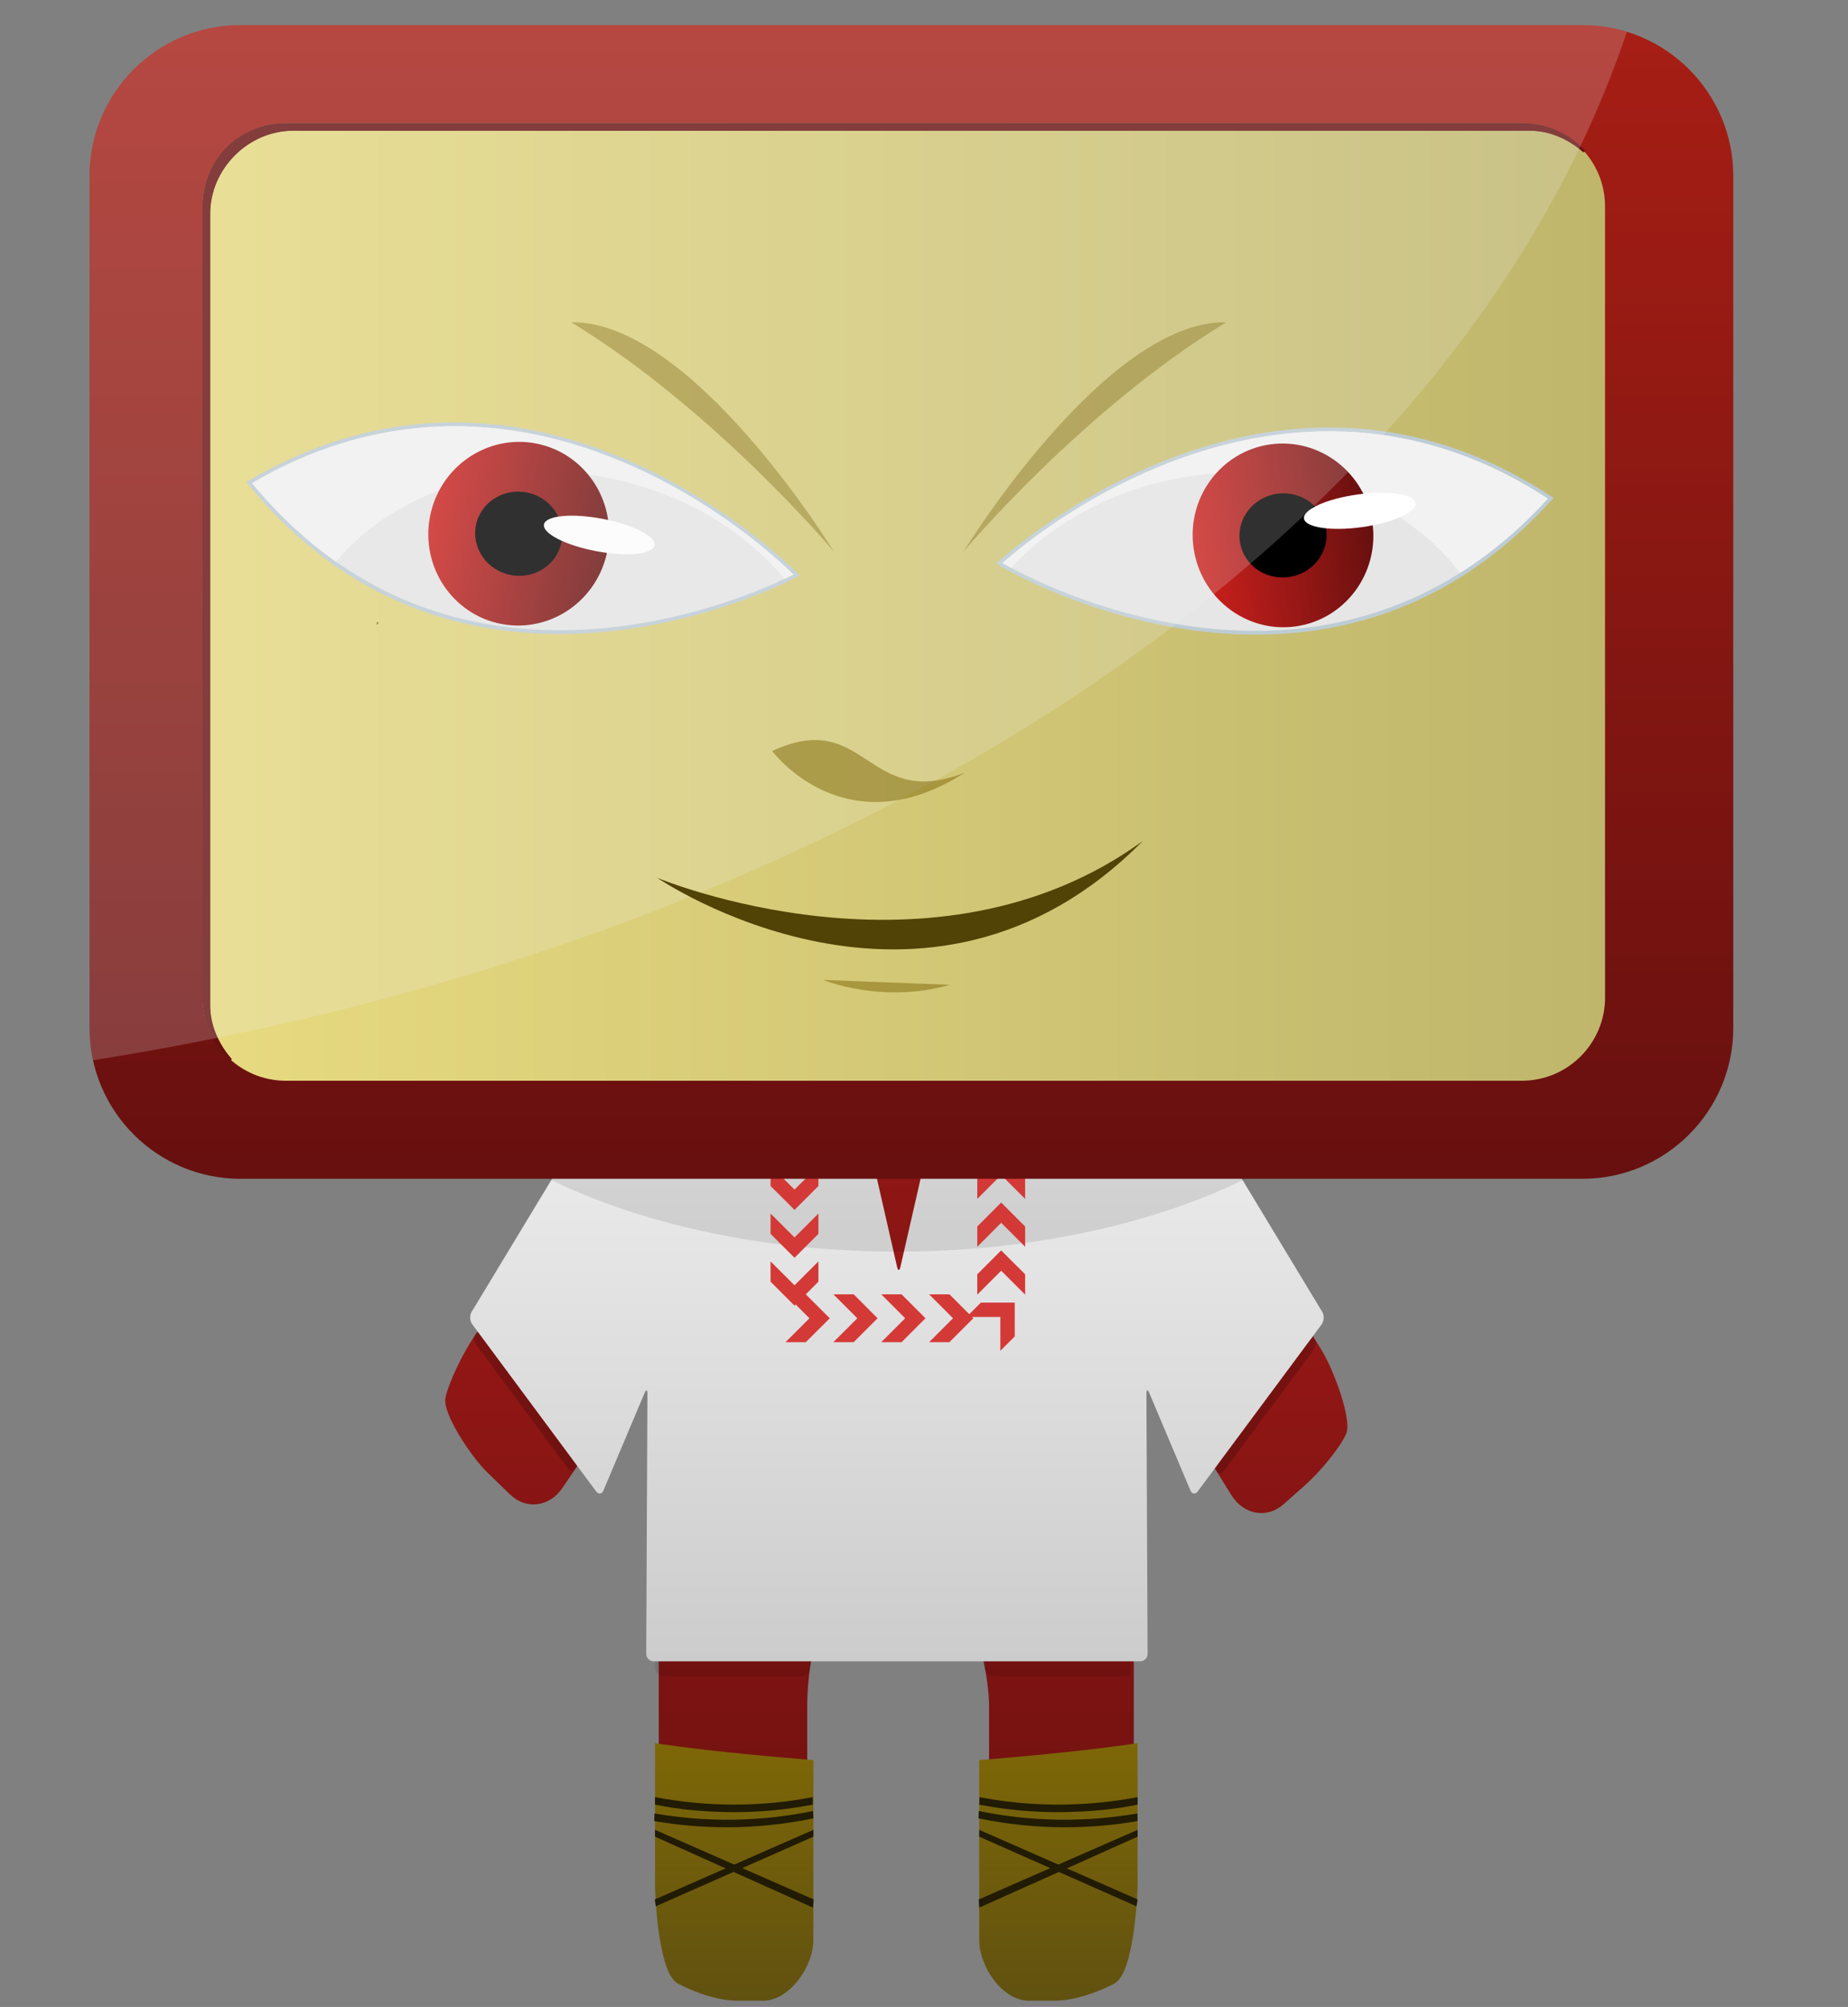 <svg xmlns="http://www.w3.org/2000/svg" viewBox="92.5 0 442 480"><rect x="92.5" y="0" width="442" height="480" fill="#808080" stroke="none"/><linearGradient id="a" x1="578.15" gradientUnits="userSpaceOnUse" y1="141.35" gradientTransform="matrix(1 0 0 -1 -271.28 251.04)" x2="578.15" y2="-224.75"><stop stop-color="#CD201D" offset="0"/><stop stop-color="#67100F" offset="1"/></linearGradient><path d="M461.97 196.92c0-48.168-69.438-87.217-155.1-87.217-85.658 0-155.1 39.049-155.1 87.217 0 33.926 34.47 63.306 84.767 77.727l-30.386 44.652c-3.078 4.526-6.277 11.252-7.106 14.959-.828 3.702 6.157 14.165 9.949 17.845l5.51 5.347c3.791 3.677 9.407 2.983 12.485-1.543l23.07-33.896v130.47c0 5.828 1.074 13.463 2.385 16.958 1.31 3.498 12.261 6.358 17.143 6.358h7.103c4.882 0 8.876-4.77 8.876-10.599V407.96c0-5.829 1.072-13.459 2.384-16.956 1.311-3.496 12.261-6.359 17.144-6.359h4.438c4.882 0 11.273 1.282 14.202 2.849 2.929 1.563 5.326 14.638 5.326 20.469v57.238c0 5.827 3.995 10.598 8.876 10.598h6.212c4.882 0 11.273-1.277 14.202-2.846 2.929-1.567 5.326-14.643 5.326-20.472v-132.58l23.348 37.691c2.902 4.689 8.489 5.689 12.417 2.223l4.996-4.413c3.924-3.466 8.425-9.034 10-12.374 1.574-3.339-3.008-15.553-5.912-20.239l-30.047-48.515c49.6-14.56 83.49-43.72 83.49-77.36z" fill="url(#a)"/><path d="M368.82 251.31c-.513-.85-1.746-1.533-2.738-1.517l-43.575.634c-.991.014-1.983.815-2.205 1.783l-12.443 54.41c-.22.968-.581.968-.801 0l-12.406-54.396c-.22-.966-1.211-1.769-2.205-1.784l-44.487-.646c-.991-.015-2.223.669-2.735 1.517l-12.341 20.419c-.512.849-.248 1.753.592 2.009.838.257 2.611 1.577 2.055 2.398l-28.356 41.672c-.561.821-1.119 1.651-1.246 1.846-.126.192.023 1.365.613 2.166l21.685 29.247c.592.798 1.531.78 2.089-.04l18.284-27.526c.557-.821.564-.681.564.313v75.34c0 .991 1.713 1.803 2.705 1.803h32.307c.992 0 1.923-.803 2.069-1.784 0 0 .891-5.979 1.71-8.166 1.312-3.496 15.368-5.999 15.368-5.999.976-.177 2.587-.28 3.579-.28h.831c.992 0 2.61.052 3.596.164 0 0 9.481 1.061 12.409 2.626 2.015 1.075 4.303 11.689 4.303 11.689.209.968 1.192 1.752 2.182 1.752h31.652c.992 0 .902-.812.902-1.804v-77.443c0-.993.878-1.113 1.4-.27l18.92 30.178c.523.845 1.545.883 2.136.085l21.367-28.747c.591-.796.676-2.142.153-2.982l-27.339-44.162c-.522-.844-.408-1.695.249-1.894.655-.196 1.955-1.423 1.442-2.273l-12.26-20.34z" opacity=".1"/><linearGradient id="b" x1="578.3" gradientUnits="userSpaceOnUse" y1="-146.3" gradientTransform="matrix(1 0 0 -1 -271.28 251.04)" x2="578.3" y2="4.862"><stop stop-color="#ccc" offset="0"/><stop stop-color="#F2F2F2" offset="1"/></linearGradient><path d="M408.6 316.74c.592-.798.656-2.143.143-2.991l-39.92-66.05c-.513-.851-1.746-1.533-2.738-1.517l-43.575.633c-.991.015-1.983.816-2.205 1.783l-12.443 54.411c-.22.968-.581.968-.801 0l-12.406-54.396c-.22-.967-1.211-1.769-2.205-1.786l-44.487-.645c-.991-.015-2.223.668-2.735 1.517l-39.915 66.046c-.513.849-.449 2.193.143 2.991l29.606 39.932c.592.8 1.39.703 1.774-.209l9.826-23.279c.385-.912.697-.849.692.143l-.285 62.219a1.801 1.801 0 001.796 1.803h116.32a1.8 1.8 0 001.796-1.803l-.283-62.219c-.004-.991.306-1.055.693-.143l9.824 23.279c.386.912 1.186 1.009 1.775.209l29.62-39.91z" fill="url(#b)"/><path d="M229.94 351.57c.353-.518.158-1.592-.433-2.39l-21.705-29.272c-.591-.798-1.203-1.262-1.357-1.032s-.388.578-.516.773c-.127.195.023 1.367.613 2.166l21.685 29.248c.6.79 1.37 1.02 1.72.5zM407.13 320.52c-.335-.539-1.09-.329-1.682.469l-21.311 28.742c-.59.798-.799 1.892-.465 2.434.336.541 1.092.331 1.684-.469l21.309-28.742c.58-.79.79-1.89.46-2.43z" opacity=".1"/><ellipse opacity=".1" rx="123.99" ry="67.106" cy="232.25" cx="307.07"/><path fill="#D33937" d="M288.83 255.46l-5.72 5.73 5.72 5.72h-4.85l-5.73-5.72 5.73-5.73zM300.28 255.46l-5.73 5.73 5.73 5.72h-4.86l-5.72-5.72 5.72-5.73zM311.73 255.46l-5.73 5.73 5.73 5.72h-4.86l-5.72-5.72 5.72-5.73zM323.18 255.46l-5.73 5.73 5.73 5.72h-4.86l-5.73-5.72 5.73-5.73zM334.62 255.46l-5.72 5.73 5.72 5.72h-4.85l-5.72-5.72 5.72-5.73z"/><path fill="#D33937" d="M337.69 275.29l-5.73-5.72-5.72 5.72v-4.85l5.72-5.73 5.73 5.73zM337.69 286.74l-5.73-5.72-5.72 5.72v-4.85l5.72-5.73 5.73 5.73zM337.69 298.19l-5.73-5.73-5.72 5.73v-4.85l5.72-5.73 5.73 5.73zM337.69 309.64l-5.73-5.73-5.72 5.73v-4.86l5.72-5.72 5.73 5.72zM331.76 323.08v-8.1h-8.09l3.43-3.43h8.1v8.09z"/><path fill="#D33937" d="M314.72 321.01l5.72-5.72-5.72-5.73h4.86l5.72 5.73-5.72 5.72zM303.27 321.01l5.73-5.72-5.73-5.73h4.86l5.72 5.73-5.72 5.72zM291.82 321.01l5.73-5.72-5.73-5.73h4.86l5.72 5.73-5.72 5.72zM280.38 321.01l5.72-5.72-5.72-5.73h4.85l5.73 5.73-5.73 5.72z"/><path fill="#D33937" d="M276.8 301.69l5.73 5.72 5.72-5.72v4.85l-5.72 5.73-5.73-5.73zM276.8 290.24l5.73 5.72 5.72-5.72v4.86l-5.72 5.72-5.73-5.72zM276.8 278.79l5.73 5.73 5.72-5.73v4.86l-5.72 5.72-5.73-5.72zM276.8 267.34l5.73 5.73 5.72-5.73v4.86l-5.72 5.72-5.73-5.72zM276.8 255.9l5.73 5.72 5.72-5.72v4.85l-5.72 5.73-5.73-5.73z"/><linearGradient id="c" x1="581.76" gradientUnits="userSpaceOnUse" y1="245.04" gradientTransform="matrix(1 0 0 -1 -271.28 251.04)" x2="581.76" y2="-30.88"><stop stop-color="#A71E15" offset="0"/><stop stop-color="#67100F" offset="1"/></linearGradient><path d="M149.98 281.93c-19.887 0-36.069-16.181-36.069-36.069V42.071c0-19.889 16.18-36.07 36.07-36.07h321.01c19.889 0 36.069 16.181 36.069 36.069v203.79c0 19.889-16.181 36.069-36.069 36.069h-321.01z" fill="url(#c)"/><linearGradient id="d" x1="412.23" gradientUnits="userSpaceOnUse" y1="107.08" gradientTransform="matrix(1 0 0 -1 -271.28 251.04)" x2="747.67" y2="107.08"><stop stop-color="#E7DA80" offset="0"/><stop stop-color="#BFB66C" offset="1"/></linearGradient><path d="M476.4 238.55c0 11.008-8.926 19.933-19.934 19.933h-295.58c-11.009 0-19.935-8.925-19.935-19.933V49.38c0-11.008 8.926-19.934 19.935-19.934h295.57c11.007 0 19.934 8.926 19.934 19.934v189.17z" fill="url(#d)"/><path d="M147.68 253.77c-4.389-3.863-6.726-9.412-6.726-15.225V49.385c0-11.19 8.744-19.934 19.935-19.934h295.57c5.812 0 11.361 2.337 15.226 6.725l-.509.238c-3.584-3.152-8.17-5.159-12.914-5.159h-295.56c-10.792 0-19.935 9.141-19.935 19.934v189.17c0 4.744 2.008 9.33 5.16 12.913l-.24.51z" fill="#67100F"/><path d="M142.76 240.35V51.18c0-11.008 8.926-19.934 19.935-19.934h295.57c5.044 0 9.639 1.89 13.151 4.979-3.654-4.149-8.991-6.783-14.954-6.783h-295.58c-11.009 0-19.935 8.926-19.935 19.934v189.17c0 5.963 2.633 11.301 6.784 14.954-3.09-3.51-4.98-8.1-4.98-13.15z" fill="#67100F"/><path d="M392.73 151.34c-33.226 0-60.396-16.121-60.667-16.283l-.511-.308.437-.408c.34-.318 34.427-31.648 78.414-31.648 18.41 0 36.088 5.446 52.552 16.187l.443.291-.354.392c-19.19 21.09-42.85 31.78-70.31 31.78z" fill="#E6E6E6"/><path d="M410.4 103.14c16.388-.002 34.209 4.306 52.305 16.112-22.156 24.341-47.539 31.632-69.979 31.632-33.487 0-60.433-16.219-60.433-16.219s33.8-31.51 78.11-31.52m.01-.9h-.007c-44.163.003-78.38 31.452-78.723 31.769l-.872.815 1.023.616c.271.165 27.548 16.348 60.899 16.348 27.592 0 51.361-10.741 70.644-31.927l.713-.783-.886-.58c-16.52-10.79-34.29-16.26-52.78-16.26z" fill="#BDCCD4"/><path d="M441.72 137.02c7.177-4.522 14.237-10.341 20.995-17.766-67.04-43.728-130.42 15.42-130.42 15.42s.719.429 2.047 1.136c10.456-11.333 25.849-19.581 43.763-22.061 26.27-3.64 50.65 6.14 63.61 23.27z" fill="#F2F2F2"/><path d="M226.36 151.19c-29.743 0-54.616-11.898-73.932-35.365l-.338-.41.458-.267c15.539-9.069 31.911-13.67 48.661-13.67 46.273 0 81.022 35.265 81.368 35.62l.416.43-.527.281c-.25.15-25.32 13.39-56.11 13.39z" fill="#E6E6E6"/><path d="M201.21 101.93c46.616 0 81.045 35.483 81.045 35.483s-24.862 13.325-55.896 13.325c-23.706 0-51.009-7.777-73.585-35.201 16.92-9.88 33.31-13.61 48.43-13.61m0-.9c-16.832 0-33.281 4.621-48.888 13.732l-.914.533.673.819c19.408 23.576 44.397 35.529 74.281 35.529 30.901 0 56.07-13.298 56.32-13.432l1.054-.564-.832-.859c-.34-.36-35.23-35.76-81.69-35.76z" fill="#BDCCD4"/><path d="M172.86 134.33c-6.946-4.879-13.708-11.041-20.081-18.787 69.114-40.347 129.48 21.875 129.48 21.875s-.739.396-2.096 1.039c-9.887-11.843-24.848-20.843-42.614-24.213-26.07-4.95-50.91 3.61-64.69 20.08z" fill="#F2F2F2"/><linearGradient id="e" x1="478.17" gradientUnits="userSpaceOnUse" y1="83.2" gradientTransform="scale(1 -1) rotate(-10.737 -763.728 1484.699)" x2="521.38" y2="83.2"><stop stop-color="#CD201D" offset="0"/><stop stop-color="#67100F" offset="1"/></linearGradient><path d="M237.78 131.67c-2.265 11.921-13.601 19.79-25.316 17.569-11.726-2.224-19.391-13.692-17.133-25.616 2.258-11.923 13.596-19.786 25.317-17.566 11.72 2.23 19.39 13.7 17.13 25.62z" fill="url(#e)"/><path d="M226.81 129.59c-1.037 5.463-6.461 9.017-12.122 7.945-5.662-1.074-9.406-6.37-8.371-11.83 1.032-5.453 6.458-9.008 12.115-7.933 5.66 1.06 9.4 6.35 8.37 11.81z"/><path d="M222.6 125.44c-.402 2.139 5.188 4.992 12.488 6.379 7.305 1.382 13.556.777 13.961-1.362.403-2.139-5.188-4.991-12.492-6.378-7.31-1.39-13.55-.78-13.96 1.36z" fill="#fff"/><linearGradient id="f" x1="646.6" gradientUnits="userSpaceOnUse" y1="133.9" gradientTransform="scale(1 -1) rotate(7.886 2433.944 -1946.996)" x2="689.8" y2="133.9"><stop stop-color="#CD201D" offset="0"/><stop stop-color="#67100F" offset="1"/></linearGradient><path d="M420.76 125.09c1.663 12.02-6.566 23.089-18.385 24.73-11.813 1.628-22.738-6.789-24.408-18.81-1.667-12.02 6.568-23.093 18.38-24.729 11.82-1.63 22.75 6.78 24.41 18.81z" fill="url(#f)"/><path d="M409.7 126.62c.761 5.501-3.248 10.601-8.948 11.393-5.712.793-10.951-3.028-11.71-8.529-.771-5.5 3.236-10.601 8.949-11.394 5.7-.8 10.95 3.03 11.71 8.53z"/><path d="M404.38 124.02c.301 2.156 6.51 3.073 13.87 2.054 7.359-1.022 13.094-3.594 12.792-5.748-.301-2.153-6.505-3.077-13.867-2.058-7.36 1.03-13.08 3.6-12.79 5.76z" fill="#fff"/><g fill="#7D6707"><path d="M182.67 148.7c-.034.26-.062.53-.093.793.169-.16.324-.329.5-.494-.13-.1-.28-.2-.41-.3z"/><path opacity=".5" d="M322.95 131.93s33.905-55.344 62.823-54.845c-34.4 20.942-62.82 54.845-62.82 54.845zM291.95 131.93s-33.908-55.344-62.822-54.845c34.4 20.942 62.82 54.845 62.82 54.845z"/></g><path opacity=".2" d="M481.62 7.604A35.897 35.897 0 00470.99 6H149.98c-19.887 0-36.069 16.181-36.069 36.069v203.79c0 2.651.307 5.229.854 7.719 183.39-29.14 326.1-124.9 366.86-245.98z" fill="#F2F2F2"/><path opacity=".5" d="M277.2 179.63s17.423 23.575 46.12 5.126c-23.58 9.35-23.58-15.63-46.12-5.13zM289.41 234.37s13.976 5.829 30.285 1.168" fill="#7D6707"/><path d="M249.69 209.95s64.073 43.835 116.11-8.789c-50.11 36.43-116.11 8.79-116.11 8.79z" fill="#514206"/><linearGradient id="g" x1="616.93" gradientUnits="userSpaceOnUse" y1="-227.46" gradientTransform="matrix(1 0 0 -1 -271.28 251.04)" x2="616.93" y2="-165.88"><stop stop-color="#615110" offset="0"/><stop stop-color="#7D6707" offset="1"/></linearGradient><path d="M338.54 478.5c-6.261 0-11.831-8.111-11.831-14.505v-43.03l1.655-.138c13.623-1.12 25.116-2.335 34.161-3.609l2.056-.293v34.348c0 .199-.586 20.471-5.525 23.111-1.282.688-8.001 4.111-14.303 4.111h-6.22z" fill="url(#g)"/><path d="M345.57 433.41a99.3 99.3 0 01-18.853-1.792l.07-1.793c12.45 2.373 25.177 2.373 37.802 0v1.772c-5.41 1.2-12.64 1.81-19.02 1.81z" fill="#211B03"/><path d="M347.24 437.03c-6.932 0-13.855-.712-20.708-2.135l.07-1.765c12.437 2.578 25.398 2.773 37.939.59l.042 1.822c-5.85 1.01-11.46 1.48-17.34 1.48zM364.32 455.93l-37.61-16.65v-1.64l37.88 16.65z" fill="#211B03"/><path fill="#211B03" d="M326.71 456.24l-.11-1.95 37.99-16.65v1.64z"/><linearGradient id="h" x1="652.52" gradientUnits="userSpaceOnUse" y1="-227.46" gradientTransform="rotate(180 460.31 125.52)" x2="652.52" y2="-165.88"><stop stop-color="#615110" offset="0"/><stop stop-color="#7D6707" offset="1"/></linearGradient><path d="M275.03 478.5c6.261 0 12.011-8.111 12.011-14.505v-43.03l-1.746-.138c-13.621-1.12-25.07-2.335-34.115-3.609l-2.011-.293v34.347c0 .198.497 20.469 5.438 23.111 1.282.687 7.909 4.11 14.21 4.11h6.212z" fill="url(#h)"/><path d="M268.09 433.41c6.381 0 12.471-.584 18.808-1.792l-.002-1.793c-12.448 2.373-25.11 2.373-37.734 0v1.772c5.41 1.2 12.54 1.81 18.92 1.81z" fill="#211B03"/><path d="M266.33 437.03c6.932 0 13.855-.712 20.708-2.135l-.07-1.765c-12.438 2.578-25.397 2.773-37.939.59l-.042 1.822c5.85 1.01 11.46 1.48 17.34 1.48zM249.34 455.93l37.7-16.65v-1.64l-37.92 16.65z" fill="#211B03"/><path fill="#211B03" d="M286.95 456.24l.15-1.95-37.93-16.65v1.64z"/></svg>